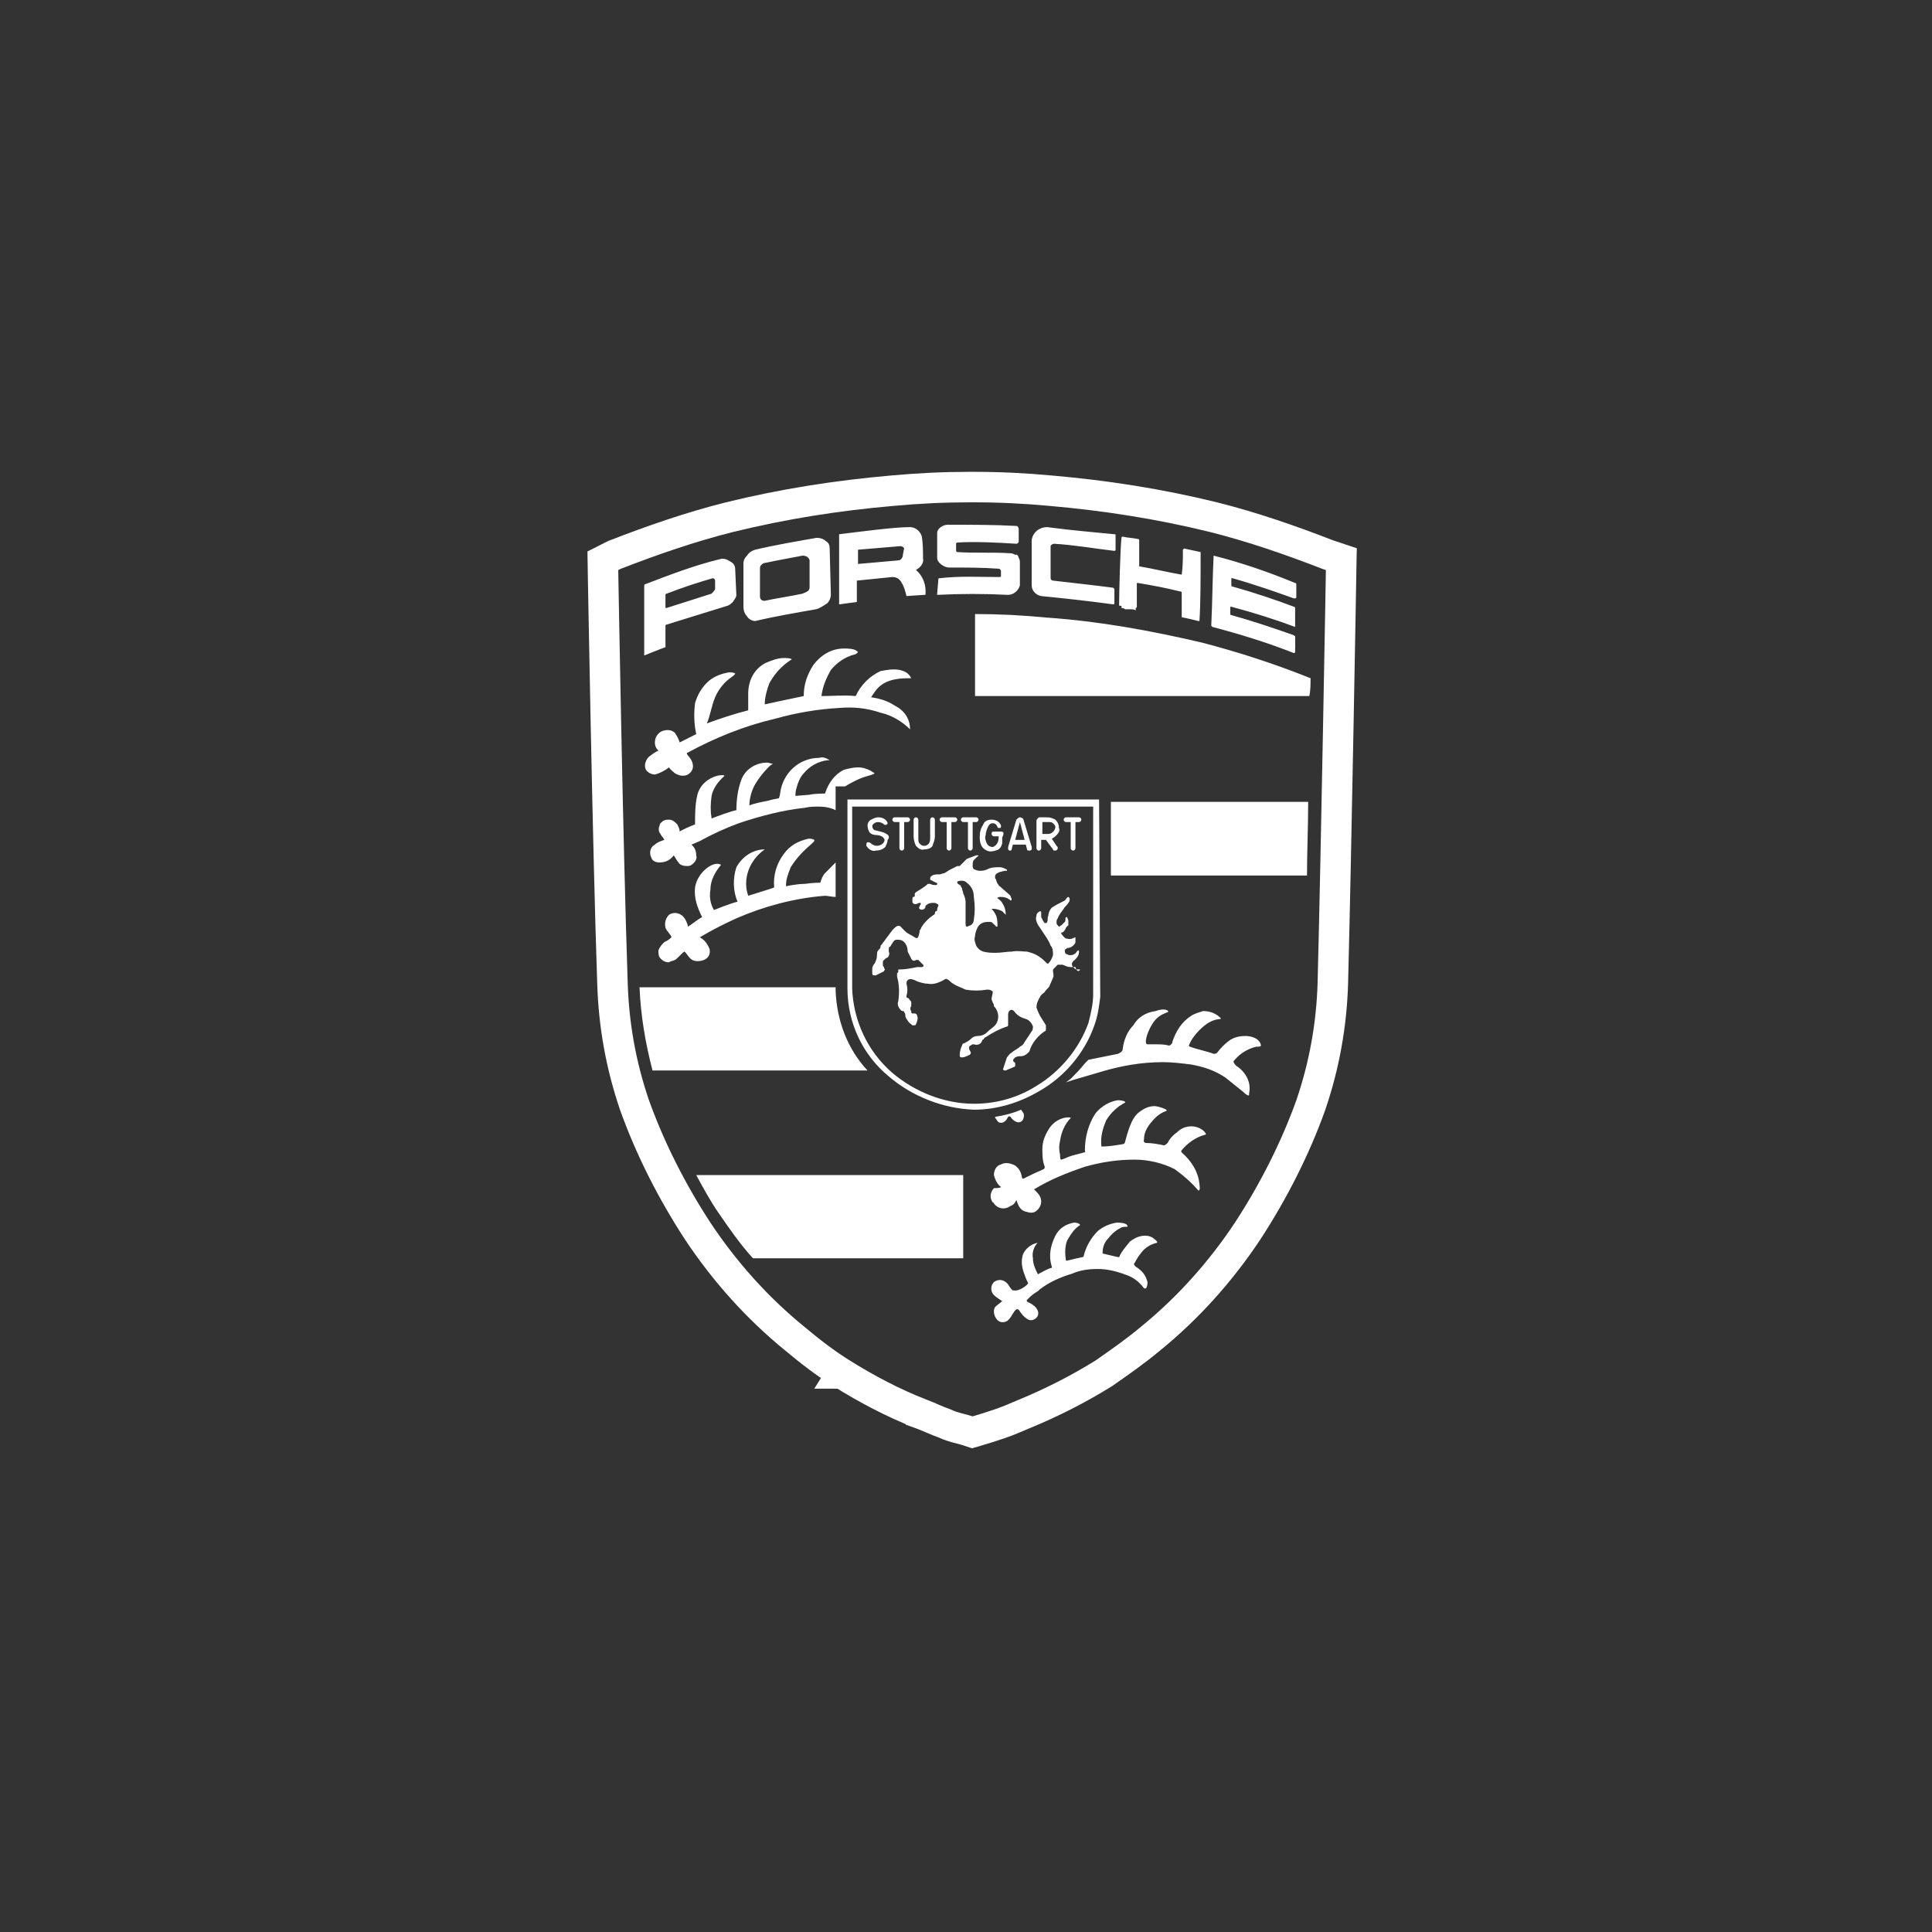 <?xml version="1.0" encoding="UTF-8"?> <svg xmlns="http://www.w3.org/2000/svg" width="100" height="100" viewBox="0 0 100 100" fill="none"><rect x="0" y="0" width="100" height="100" fill="#333333" stroke="none"/> <path d="M43.568 71.089C44.884 71.909 46.211 72.609 47.67 73.183L47.67 73.184L47.681 73.188C47.889 73.266 48.073 73.344 48.26 73.424L48.308 73.445C48.489 73.522 48.682 73.603 48.881 73.672C49.12 73.786 49.361 73.858 49.557 73.911C49.634 73.932 49.701 73.949 49.762 73.965C49.889 73.998 49.989 74.024 50.093 74.059L50.326 74.137L50.562 74.069C51.007 73.941 51.388 73.814 51.752 73.691L51.757 73.69C52.155 73.556 52.608 73.361 53.022 73.182L53.036 73.177C54.416 72.608 55.799 71.912 57.121 71.089L57.16 71.064L57.176 71.052C57.958 70.507 58.772 69.939 59.529 69.305C61.488 67.715 63.191 65.81 64.577 63.718L64.58 63.714C65.894 61.699 67.024 59.49 67.842 57.212L67.842 57.212L67.846 57.201C68.544 55.157 68.925 53.048 68.988 50.878L68.988 50.875C69.08 47.335 69.187 41.995 69.271 37.543C69.313 35.316 69.35 33.31 69.376 31.861C69.388 31.137 69.399 30.552 69.406 30.148L69.414 29.682L69.416 29.561L69.416 29.531L69.416 29.523L69.416 29.521L69.416 29.52C69.416 29.52 69.416 29.52 68.627 29.507L69.416 29.52L69.427 28.942L68.879 28.759L68.713 28.703C66.805 27.961 64.821 27.274 62.828 26.773L62.824 26.772C60.029 26.084 57.237 25.648 54.389 25.399C53.023 25.274 51.776 25.211 50.344 25.211H50.222C48.852 25.211 47.544 25.274 46.177 25.399C43.329 25.648 40.538 26.084 37.743 26.772L37.743 26.772L37.739 26.773C35.739 27.276 33.749 27.965 31.836 28.71L31.801 28.724L31.768 28.74L31.645 28.802L31.203 29.025L31.211 29.52L32 29.507C31.211 29.52 31.211 29.52 31.211 29.52L31.211 29.521L31.211 29.523L31.211 29.531L31.212 29.562L31.214 29.683L31.222 30.148C31.229 30.552 31.24 31.137 31.253 31.862C31.28 33.311 31.318 35.317 31.364 37.544C31.456 41.996 31.578 47.337 31.701 50.88C31.764 53.05 32.145 55.157 32.843 57.201L32.843 57.201L32.847 57.212C33.665 59.49 34.794 61.699 36.109 63.714L36.112 63.718C37.498 65.81 39.2 67.715 41.159 69.305C41.905 69.93 42.73 70.57 43.568 71.089ZM43.568 71.089C43.568 71.089 43.568 71.089 43.568 71.089L43.985 70.419L43.57 71.09C43.569 71.09 43.569 71.089 43.568 71.089Z" stroke="white" stroke-width="1.578"></path> <path d="M62.817 28.76C64.284 29.129 65.691 29.621 67.036 30.175C67.097 30.175 67.097 30.236 67.097 30.298C67.097 30.605 67.097 30.605 67.097 30.913C67.097 30.974 67.036 30.974 66.975 30.974C66.119 30.667 64.896 30.236 63.795 29.929H63.734V30.298C63.734 30.298 63.734 30.359 63.795 30.359C64.896 30.667 65.997 31.036 66.975 31.405C66.975 31.405 67.036 31.405 67.036 31.467C67.036 31.774 67.036 32.082 67.036 32.389V32.451C66.058 32.082 64.896 31.713 63.734 31.405H63.673V31.774C63.673 31.774 63.673 31.836 63.734 31.836C64.835 32.144 65.936 32.513 66.975 32.882L67.036 32.943C67.036 33.189 67.036 33.497 67.036 33.743C67.036 33.743 67.036 33.805 66.975 33.805C65.569 33.251 64.162 32.82 62.756 32.451L62.695 32.389C62.756 31.098 62.756 29.99 62.817 28.76C62.817 28.821 62.817 28.76 62.817 28.76ZM57.925 31.344C58.231 31.405 58.537 31.467 58.781 31.467C58.781 31.467 58.842 31.467 58.842 31.405C58.842 30.974 58.842 30.544 58.842 30.175C58.842 30.175 58.842 30.175 58.904 30.175C59.637 30.298 60.31 30.421 61.044 30.605C61.044 30.605 61.166 30.605 61.166 30.667C61.166 31.098 61.166 31.467 61.166 31.897C61.166 31.959 61.166 31.959 61.227 31.959C61.533 32.02 61.778 32.082 62.022 32.144C62.083 32.144 62.083 32.144 62.083 32.144C62.144 31.282 62.144 29.806 62.144 28.637V28.575C61.839 28.514 61.594 28.452 61.288 28.391L61.227 28.452C61.227 28.883 61.227 29.313 61.166 29.744C60.432 29.621 59.699 29.436 58.965 29.313V29.252C58.965 28.821 58.965 28.391 58.965 27.96C58.965 27.96 58.965 27.898 58.904 27.898C58.598 27.837 58.353 27.837 58.109 27.775C58.109 27.775 58.047 27.775 58.047 27.837C57.986 28.391 57.925 30.667 57.925 31.344ZM54.195 27.283C53.828 27.283 53.461 27.529 53.4 27.96V30.298C53.4 30.544 53.584 30.79 53.889 30.852C55.112 30.974 56.274 31.098 57.619 31.282C57.619 31.282 57.681 31.282 57.681 31.221V30.482L57.619 30.421C56.702 30.298 55.54 30.175 54.501 30.052C54.44 30.052 54.379 29.99 54.379 29.929V28.268C54.379 28.206 54.501 28.145 54.562 28.145C55.602 28.206 56.641 28.391 57.681 28.514C57.681 28.514 57.742 28.514 57.742 28.452V27.714C57.742 27.652 57.742 27.652 57.681 27.652C56.458 27.529 55.602 27.468 54.195 27.283ZM52.605 27.222C51.444 27.16 50.221 27.16 49.059 27.16C48.814 27.16 48.508 27.345 48.508 27.591V28.883C48.508 29.129 48.875 29.375 49.12 29.375C50.037 29.375 50.832 29.375 51.688 29.436C51.749 29.436 51.81 29.498 51.81 29.559V29.806C51.81 29.867 51.749 29.867 51.749 29.867C50.71 29.867 49.67 29.806 48.631 29.929C48.57 29.929 48.57 29.929 48.57 29.99L48.508 30.728V30.79C49.731 30.728 50.954 30.728 52.177 30.79C52.483 30.79 52.728 30.544 52.789 30.298V29.067C52.789 28.821 52.483 28.637 52.3 28.637C51.444 28.575 50.465 28.637 49.548 28.575C49.487 28.575 49.487 28.514 49.487 28.452V28.145C49.487 28.083 49.548 28.083 49.548 28.083C50.404 28.021 51.688 28.083 52.605 28.145C52.666 28.145 52.728 28.083 52.728 28.021V27.406C52.728 27.283 52.666 27.222 52.605 27.222ZM47.408 29.498C47.652 29.375 47.836 29.129 47.775 28.883C47.775 28.514 47.775 28.145 47.714 27.775C47.652 27.529 47.408 27.283 47.102 27.283C46.246 27.283 44.473 27.529 43.433 27.652V31.221V31.282L44.35 31.159V30.052L46.185 29.867C46.368 29.867 46.552 29.929 46.674 30.175C46.796 30.359 46.857 30.605 46.919 30.852L47.836 30.79H47.897C47.958 30.298 47.775 29.806 47.408 29.498ZM46.735 28.698C46.735 28.883 46.613 29.006 46.49 29.006L44.411 29.19V28.452L46.613 28.268C46.674 28.268 46.796 28.329 46.796 28.391L46.735 28.698ZM42.944 28.391C42.944 28.206 42.883 28.083 42.761 28.021C42.638 27.898 42.455 27.837 42.271 27.837C41.232 28.021 40.131 28.206 39.092 28.452C38.908 28.514 38.786 28.575 38.664 28.76C38.541 28.883 38.48 29.006 38.48 29.19V31.405C38.48 31.59 38.541 31.774 38.664 31.897C38.725 32.02 38.908 32.144 39.092 32.144C40.131 31.897 41.232 31.713 42.271 31.528C42.455 31.467 42.638 31.344 42.822 31.221C42.944 31.098 43.005 30.913 43.005 30.79L42.944 28.391ZM41.904 30.421C41.904 30.482 41.843 30.605 41.782 30.605C41.721 30.667 41.66 30.667 41.538 30.728C40.987 30.852 40.131 30.974 39.581 31.098C39.52 31.098 39.459 31.098 39.397 31.036C39.336 30.974 39.336 30.913 39.336 30.852V29.436C39.336 29.375 39.336 29.313 39.397 29.252C39.459 29.19 39.52 29.129 39.642 29.129C40.192 29.006 40.926 28.883 41.538 28.76C41.599 28.76 41.66 28.76 41.782 28.821C41.843 28.883 41.904 28.944 41.904 29.006V30.421ZM38.052 29.436C38.052 29.252 37.93 29.129 37.807 29.067C37.624 28.944 37.441 28.883 37.257 28.944C35.973 29.252 34.689 29.744 33.405 30.236C33.344 30.236 33.344 30.298 33.344 30.359V33.251V33.928C33.344 33.928 34.261 33.559 34.444 33.497V33.435V32.389C34.444 32.389 34.444 32.328 34.506 32.328L37.685 31.344C37.807 31.282 37.869 31.221 37.93 31.159C38.052 30.974 38.113 30.913 38.113 30.79L38.052 29.436ZM37.013 30.482C37.013 30.544 36.89 30.667 36.829 30.728L34.506 31.467H34.444V30.79C34.444 30.728 34.506 30.728 34.506 30.728C35.3 30.421 36.034 30.175 36.89 29.929C36.952 29.929 37.013 29.99 37.013 30.052C37.013 30.175 37.013 30.359 37.013 30.482Z" fill="white"></path> <path d="M66.978 30.553C66.978 30.614 66.978 30.737 66.978 30.86L66.733 30.799L66.549 30.737C66.183 30.614 65.816 30.491 65.449 30.368C65.082 30.245 64.776 30.122 64.47 30.061L64.226 29.999L63.92 29.937L63.675 29.876V30.061V30.245V30.553L63.798 30.614H63.92L64.103 30.676L64.287 30.737C64.715 30.86 65.082 30.983 65.51 31.106C65.938 31.229 66.305 31.352 66.672 31.476L66.794 31.537L66.978 31.599V31.722C66.978 31.783 66.978 32.337 66.978 32.337L66.794 32.275L66.672 32.214C66.244 32.091 65.816 31.906 65.388 31.783C64.96 31.66 64.47 31.476 64.042 31.352L63.675 31.229V31.537V31.845L63.798 31.906L64.103 31.968L64.348 32.029L64.47 32.091L64.593 32.152C64.96 32.275 65.326 32.398 65.693 32.521C66.06 32.644 66.427 32.767 66.733 32.891H66.794H66.855H66.916L67.039 32.952C67.039 33.137 67.039 33.383 67.039 33.567L66.855 33.506H66.794H66.733C66.06 33.26 65.449 33.075 64.837 32.891C64.226 32.706 63.553 32.46 63.003 32.337C63.003 32.029 63.003 31.476 63.003 30.983C63.003 30.491 63.003 29.076 63.064 29.015C63.125 29.015 64.348 29.384 64.96 29.568C65.571 29.753 66.183 29.999 66.733 30.183L66.855 30.245L67.039 30.307C66.978 30.307 66.978 30.491 66.978 30.553ZM61.963 28.768C61.902 28.768 61.78 28.707 61.719 28.707C61.658 28.707 61.474 28.645 61.352 28.645V28.707V28.768V28.83V28.892C61.352 28.953 61.352 28.953 61.352 29.015C61.352 29.076 61.352 29.076 61.352 29.138V29.199C61.352 29.322 61.352 29.384 61.352 29.507C61.352 29.63 61.352 29.753 61.352 29.814V29.876V29.999L61.168 29.937H61.046H60.924H60.801C60.557 29.876 60.312 29.814 60.007 29.753C59.701 29.691 59.456 29.63 59.212 29.568H59.151H59.089L58.906 29.507L58.722 29.445H58.661V29.076V28.707V28.153V28.092H58.478H58.356H58.233C58.172 28.092 58.05 28.092 58.05 28.092V28.215V28.276C58.05 28.461 58.05 28.768 58.05 29.076C58.05 29.384 58.05 29.753 58.05 30.061C58.05 30.183 58.05 30.245 58.05 30.368C58.05 30.491 58.05 30.553 58.05 30.614C58.05 30.737 58.05 30.922 58.05 31.045C58.05 31.168 58.05 31.352 58.05 31.476C58.111 31.476 58.172 31.476 58.233 31.537H58.356H58.539C58.6 31.537 58.722 31.537 58.784 31.599V31.352V31.168C58.784 31.168 58.784 31.045 58.784 30.922C58.784 30.799 58.784 30.614 58.784 30.491V30.245C58.784 30.183 58.784 30.122 58.784 30.122C58.784 30.122 58.845 30.122 58.906 30.122C59.028 30.122 59.334 30.183 59.701 30.245C60.068 30.307 60.496 30.43 60.924 30.491H60.985H61.046H61.168H61.291C61.291 30.553 61.291 30.676 61.291 30.737V30.922V31.045C61.291 31.106 61.291 31.168 61.291 31.291C61.291 31.414 61.291 31.414 61.291 31.476V31.537V31.599V31.66V31.783L61.474 31.845L61.596 31.906H61.719L61.902 31.968V31.783V31.66C61.902 31.291 61.902 30.799 61.902 30.368C61.902 29.937 61.902 29.384 61.902 28.892L61.963 28.768ZM55.42 27.538C54.87 27.477 54.442 27.415 54.259 27.415C54.075 27.415 53.892 27.477 53.77 27.6C53.647 27.661 53.525 27.846 53.525 27.969C53.525 28.092 53.525 29.138 53.525 29.138V30.368C53.525 30.43 53.525 30.491 53.586 30.553C53.586 30.614 53.647 30.676 53.647 30.676C53.708 30.737 53.77 30.799 53.892 30.799C53.953 30.799 54.014 30.799 54.014 30.799H54.075H54.136C54.626 30.86 55.176 30.922 55.665 30.922C56.154 30.922 56.705 31.045 57.255 31.106L57.499 31.168V30.86V30.553L57.194 30.491L56.949 30.43C56.521 30.368 56.093 30.307 55.665 30.245C55.237 30.183 54.809 30.122 54.381 30.061C54.381 30.061 54.32 30.061 54.32 29.999V29.937V28.276C54.32 28.215 54.32 28.153 54.381 28.092C54.442 28.03 54.503 28.03 54.565 28.03C54.87 28.03 57.255 28.399 57.683 28.461V28.153C57.683 28.092 57.683 27.969 57.683 27.907V27.784C57.01 27.723 56.154 27.661 55.42 27.538ZM47.716 30.122C47.838 30.307 47.838 30.553 47.899 30.737L47.104 30.799C47.043 30.553 46.982 30.368 46.86 30.183C46.737 29.937 46.493 29.814 46.248 29.814C45.943 29.876 44.292 29.999 44.292 29.999V31.045L43.925 31.106H43.619V29.445V27.723C43.619 27.723 46.799 27.354 47.104 27.354C47.41 27.354 47.532 27.538 47.532 27.723C47.594 28.092 47.594 28.522 47.594 28.892C47.532 29.076 47.41 29.261 47.227 29.384C47.471 29.63 47.594 29.876 47.716 30.122ZM46.921 28.338C46.921 28.276 46.921 28.215 46.86 28.153C46.799 28.092 46.676 28.092 46.615 28.092L44.353 28.338V28.83V29.322L45.453 29.199L46.554 29.076C46.676 29.076 46.799 29.015 46.86 28.953C46.921 28.892 46.982 28.768 46.982 28.645L46.921 28.338ZM42.763 28.399C42.763 28.584 42.763 30.491 42.763 30.676C42.763 30.983 42.518 31.229 42.213 31.291C41.907 31.352 39.339 31.845 39.094 31.906C38.849 31.968 38.544 31.66 38.544 31.414C38.544 31.168 38.544 29.138 38.544 29.138C38.544 28.892 38.788 28.707 39.033 28.645C39.278 28.584 41.968 28.03 42.151 28.03C42.518 27.969 42.763 28.092 42.763 28.399ZM42.09 28.953C42.09 28.768 42.029 28.584 41.723 28.645C41.356 28.707 40.134 28.953 39.706 29.015C39.339 29.076 39.216 29.199 39.216 29.507V30.922C39.216 31.106 39.339 31.291 39.583 31.229C39.828 31.168 41.601 30.86 41.785 30.799C41.968 30.737 42.09 30.614 42.09 30.368C42.09 30.245 42.09 29.076 42.09 28.953ZM52.302 28.707C52.057 28.707 51.752 28.707 51.446 28.707C51.14 28.707 50.834 28.707 50.59 28.707C50.406 28.707 49.428 28.707 49.428 28.707H49.367C49.367 28.645 49.306 28.645 49.306 28.584C49.306 28.522 49.306 28.522 49.306 28.461V28.276C49.306 28.153 49.306 28.092 49.306 27.969C49.306 27.907 49.367 27.907 49.489 27.907C49.55 27.907 50.773 27.907 51.568 27.907H51.752H51.874C52.118 27.907 52.363 27.907 52.547 27.907V27.292C52.18 27.292 51.935 27.292 51.629 27.23H51.568C51.385 27.23 51.14 27.23 50.957 27.23C50.101 27.23 49.183 27.23 49.122 27.23C49 27.23 48.939 27.292 48.878 27.354C48.817 27.415 48.755 27.477 48.755 27.538V28.215V28.892C48.755 28.953 48.817 29.015 48.878 29.076C48.939 29.138 49.061 29.138 49.183 29.199C49.306 29.199 49.489 29.199 49.611 29.199H50.039C50.345 29.199 50.651 29.199 50.957 29.199C51.263 29.199 51.568 29.199 51.874 29.261C51.935 29.261 51.996 29.322 51.996 29.384C51.996 29.445 51.996 29.507 51.996 29.568V29.63V29.691C51.996 29.753 51.996 29.814 51.996 29.937C51.996 29.999 51.935 29.999 51.813 29.999C51.813 29.999 51.507 29.999 51.385 29.999C51.263 29.999 51.14 29.999 51.018 29.999H50.59C50.468 29.999 50.284 29.999 50.162 29.999C49.917 29.999 49.673 29.999 49.428 29.999C49.183 29.999 48.939 29.999 48.755 30.061V30.676C49.061 30.676 49.428 30.676 49.673 30.614C49.917 30.553 50.223 30.614 50.406 30.614C50.59 30.614 50.834 30.614 51.018 30.614C51.201 30.614 51.385 30.614 51.568 30.614H51.935H52.363C52.485 30.614 52.547 30.553 52.608 30.491C52.669 30.43 52.73 30.368 52.73 30.245V29.568V28.892C52.73 28.83 52.669 28.707 52.608 28.707C52.424 28.768 52.363 28.707 52.302 28.707ZM37.932 29.445L37.993 30.799C37.993 30.86 37.993 30.86 37.993 30.922C37.993 30.983 37.932 31.045 37.871 31.106C37.81 31.168 37.749 31.229 37.688 31.229L34.386 32.275V33.444L33.53 33.752C33.53 33.69 33.53 32.398 33.53 32.152C33.53 31.537 33.53 30.491 33.53 30.491C33.53 30.491 33.53 30.43 33.591 30.43C33.652 30.43 34.63 30.061 35.914 29.63C36.281 29.507 37.137 29.261 37.321 29.199C37.443 29.199 37.627 29.199 37.749 29.261C37.81 29.199 37.932 29.322 37.932 29.445ZM37.199 30.491C37.199 30.368 37.199 30.122 37.199 29.999C37.199 29.937 37.137 29.876 37.137 29.814C37.076 29.753 37.015 29.753 36.954 29.753H36.893C36.893 29.753 36.159 29.937 35.731 30.122C35.303 30.307 34.325 30.614 34.325 30.614V31.599L36.893 30.799C36.954 30.799 37.015 30.737 37.076 30.676C37.137 30.614 37.137 30.553 37.199 30.491ZM48.144 42.426V43.349C48.144 43.472 48.144 43.534 48.083 43.657C48.022 43.718 47.961 43.78 47.838 43.78C47.716 43.78 47.655 43.718 47.594 43.657C47.532 43.595 47.532 43.472 47.532 43.349V42.426C47.532 42.365 47.471 42.303 47.41 42.303C47.349 42.303 47.288 42.365 47.288 42.426V43.288C47.288 43.472 47.349 43.657 47.41 43.78C47.532 43.903 47.655 44.026 47.838 43.965C48.022 43.965 48.205 43.903 48.266 43.78C48.327 43.595 48.389 43.472 48.389 43.288V42.426C48.389 42.365 48.327 42.303 48.266 42.303C48.205 42.303 48.144 42.365 48.144 42.426ZM49.428 42.55C49.489 42.55 49.55 42.488 49.55 42.426C49.55 42.365 49.489 42.303 49.428 42.303H48.755C48.694 42.303 48.633 42.365 48.633 42.426C48.633 42.488 48.694 42.55 48.755 42.55H49V43.903C49 43.965 49.061 44.026 49.122 44.026C49.183 44.026 49.245 43.965 49.245 43.903V42.55H49.428ZM50.529 42.55C50.59 42.55 50.651 42.488 50.651 42.426C50.651 42.365 50.59 42.303 50.529 42.303H49.856C49.795 42.303 49.734 42.365 49.734 42.426C49.734 42.488 49.795 42.55 49.856 42.55H50.101V43.903C50.101 43.965 50.162 44.026 50.223 44.026C50.284 44.026 50.345 43.965 50.345 43.903V42.55H50.529ZM51.813 43.042H51.446C51.324 43.042 51.324 43.103 51.324 43.165C51.324 43.226 51.385 43.288 51.446 43.288H51.691V43.349C51.691 43.595 51.568 43.78 51.385 43.842C51.263 43.842 51.14 43.78 51.079 43.657C51.018 43.534 50.957 43.349 51.018 43.226C51.018 43.103 51.079 42.919 51.14 42.796C51.201 42.672 51.263 42.611 51.385 42.611C51.507 42.611 51.568 42.672 51.629 42.796C51.629 42.857 51.691 42.857 51.752 42.857C51.813 42.857 51.813 42.796 51.813 42.734C51.752 42.55 51.568 42.426 51.324 42.426C51.14 42.426 50.957 42.488 50.896 42.672C50.773 42.857 50.712 43.042 50.712 43.288C50.712 43.472 50.712 43.534 50.773 43.718C50.834 43.903 51.079 44.071 51.263 44.071C51.385 44.071 51.568 44.026 51.691 43.965C51.813 43.842 51.813 43.842 51.874 43.657C51.874 43.534 51.874 43.472 51.874 43.349C51.996 43.103 51.935 43.042 51.813 43.042ZM55.849 42.55C55.91 42.55 55.971 42.488 55.971 42.426C55.971 42.365 55.91 42.303 55.849 42.303H55.176C55.115 42.303 55.054 42.365 55.054 42.426C55.054 42.488 55.115 42.55 55.176 42.55H55.42V43.903C55.42 43.965 55.482 44.026 55.543 44.026C55.604 44.026 55.665 43.965 55.665 43.903V42.55H55.849ZM54.442 43.411C54.564 43.349 54.626 43.288 54.687 43.226C54.809 43.103 54.87 42.98 54.809 42.857C54.809 42.672 54.748 42.55 54.626 42.426C54.503 42.365 54.381 42.303 54.198 42.303H53.831C53.77 42.303 53.77 42.303 53.708 42.365C53.708 42.365 53.647 42.426 53.647 42.488V43.903C53.647 43.965 53.708 44.026 53.77 44.026C53.831 44.026 53.892 43.965 53.892 43.903V43.472H54.136L54.503 43.965C54.503 44.026 54.564 44.026 54.626 44.026C54.687 44.026 54.748 43.965 54.748 43.903C54.748 43.842 54.748 43.842 54.687 43.78L54.442 43.411ZM53.953 43.165V42.55H54.259C54.381 42.55 54.442 42.55 54.503 42.611C54.564 42.672 54.626 42.734 54.626 42.796C54.626 42.98 54.442 43.165 54.259 43.165H53.953ZM52.975 42.426C52.975 42.365 52.852 42.303 52.791 42.303C52.73 42.303 52.669 42.365 52.608 42.426L52.18 43.842C52.18 43.903 52.18 43.903 52.18 43.965L52.241 44.026C52.302 44.026 52.363 44.026 52.363 43.965L52.424 43.718H53.097L53.158 43.965C53.158 44.026 53.219 44.026 53.28 44.026C53.342 44.026 53.342 44.026 53.403 43.965C53.403 43.903 53.403 43.903 53.403 43.842L52.975 42.426ZM53.036 43.472H52.547L52.791 42.55L53.036 43.472ZM45.882 43.165C45.698 43.042 45.515 43.042 45.331 42.98C45.209 42.98 45.148 42.857 45.148 42.734C45.209 42.611 45.331 42.55 45.453 42.55C45.576 42.55 45.698 42.611 45.759 42.672C45.82 42.734 45.943 42.672 45.943 42.611C45.943 42.55 45.82 42.303 45.453 42.303C45.331 42.303 45.209 42.365 45.087 42.426C44.964 42.488 44.903 42.611 44.903 42.734C44.903 42.857 44.964 43.042 45.025 43.103C45.087 43.165 45.209 43.226 45.392 43.226C45.515 43.226 45.698 43.288 45.759 43.411C45.82 43.472 45.759 43.595 45.698 43.657C45.637 43.718 45.515 43.78 45.392 43.78C45.27 43.78 45.148 43.718 45.087 43.657C45.025 43.595 44.964 43.595 44.903 43.595C44.842 43.595 44.842 43.718 44.842 43.78C44.964 43.965 45.148 44.087 45.331 44.026C45.515 44.026 45.698 43.965 45.82 43.842C45.882 43.718 45.943 43.595 45.943 43.472C46.065 43.349 46.004 43.226 45.882 43.165ZM46.982 42.55C47.043 42.55 47.104 42.488 47.104 42.426C47.104 42.365 47.043 42.303 46.982 42.303H46.309C46.248 42.303 46.187 42.365 46.187 42.426C46.187 42.488 46.248 42.55 46.309 42.55H46.554V43.903C46.554 43.965 46.615 44.026 46.676 44.026C46.737 44.026 46.799 43.965 46.799 43.903V42.55H46.982ZM37.015 36.09C37.199 35.659 37.504 35.29 37.871 35.044C38.054 34.921 38.054 34.859 38.054 34.859C38.054 34.859 37.993 34.798 37.749 34.798C37.382 34.859 37.015 34.982 36.709 35.228C36.342 35.536 36.098 35.967 35.975 36.397C35.914 36.889 35.914 37.443 36.037 37.997C36.037 37.997 35.425 38.304 35.181 38.428C35.119 38.243 35.058 38.12 34.936 37.935C34.753 37.751 34.447 37.751 34.202 37.874C34.019 37.997 33.897 38.181 33.897 38.428C33.897 38.612 33.958 38.735 34.08 38.858C33.897 38.92 33.774 39.043 33.591 39.166C33.407 39.35 33.346 39.596 33.407 39.781C33.468 39.966 33.713 40.089 33.897 40.089C34.141 40.027 34.386 39.904 34.63 39.719C34.691 39.843 34.814 39.904 34.936 40.027C35.058 40.089 35.181 40.15 35.303 40.15C35.425 40.15 35.486 40.15 35.609 40.089C35.792 39.966 35.914 39.781 35.853 39.535C35.792 39.227 35.547 39.104 35.547 38.981C37.015 38.181 38.544 37.566 40.134 37.197C41.234 36.889 42.335 36.705 43.435 36.643C44.169 36.582 44.842 36.643 45.576 36.889C46.126 37.013 46.676 37.32 47.104 37.751C47.104 37.197 46.799 36.766 46.309 36.52C45.943 36.274 45.515 36.151 45.087 36.09C45.209 35.905 45.331 35.721 45.453 35.597C45.698 35.351 46.004 35.228 46.309 35.167C46.615 35.105 46.86 35.105 47.166 35.105C47.043 34.859 46.86 34.736 46.554 34.675C46.248 34.613 45.882 34.675 45.576 34.736C45.025 34.982 44.536 35.474 44.292 36.028C43.68 35.967 43.13 36.028 42.518 36.028C42.58 35.536 42.763 35.105 43.008 34.675C43.313 34.306 43.741 33.998 44.23 33.875C44.292 33.875 44.353 33.813 44.414 33.752C44.292 33.629 44.169 33.567 43.68 33.567C43.008 33.567 42.457 33.936 42.09 34.429C41.785 34.921 41.601 35.413 41.601 36.028C40.684 36.213 39.583 36.459 39.583 36.459C39.583 36.09 39.706 35.659 39.828 35.351C40.072 34.921 40.378 34.552 40.806 34.244L40.99 34.121C40.867 34.059 40.745 34.059 40.562 34.059C40.256 34.059 39.95 34.182 39.644 34.306C39.033 34.613 38.727 35.228 38.727 35.905C38.727 36.028 38.727 36.643 38.727 36.766C37.993 36.951 37.26 37.197 36.587 37.443C36.77 37.013 36.832 36.52 37.015 36.09ZM44.964 40.15C44.964 40.15 45.209 40.089 45.27 40.027C45.209 39.966 45.148 39.966 45.087 39.904C44.842 39.781 44.658 39.719 44.414 39.719C44.169 39.719 43.925 39.781 43.68 39.843C43.191 40.089 42.885 40.519 42.702 41.073C42.702 41.073 42.151 41.073 41.907 41.135L41.173 41.196C41.173 41.073 41.173 40.95 41.234 40.765C41.295 40.519 41.418 40.212 41.601 40.027C41.907 39.658 42.335 39.412 42.824 39.35C42.885 39.35 42.885 39.35 42.946 39.35C42.763 39.227 42.58 39.166 42.396 39.227C41.356 39.227 40.5 40.027 40.378 41.073C40.378 41.135 40.317 41.319 40.317 41.319C40.317 41.319 39.95 41.381 39.767 41.442C39.461 41.504 39.094 41.565 38.788 41.688C38.788 41.319 38.911 40.888 39.094 40.581C39.278 40.273 39.522 39.966 39.767 39.719C39.828 39.658 39.889 39.596 40.011 39.535C39.889 39.535 39.828 39.473 39.706 39.473C39.094 39.473 38.544 39.843 38.36 40.396C38.177 40.888 38.116 41.442 38.116 41.934C37.81 41.996 37.137 42.242 36.832 42.365C36.77 41.996 36.77 41.627 36.832 41.196C36.893 40.888 37.076 40.581 37.321 40.335C37.382 40.273 37.443 40.212 37.504 40.15C37.504 40.15 37.443 40.089 37.137 40.15C36.648 40.273 36.22 40.642 36.098 41.135C35.975 41.627 35.975 42.18 35.975 42.672C35.792 42.734 35.242 42.98 35.181 43.042C35.181 42.919 35.119 42.796 35.058 42.672C34.936 42.55 34.814 42.426 34.63 42.426C34.508 42.426 34.447 42.426 34.325 42.488C34.263 42.55 34.141 42.611 34.141 42.734C34.08 42.857 34.08 42.98 34.141 43.103C34.202 43.165 34.202 43.226 34.263 43.288C34.325 43.349 34.386 43.472 34.386 43.472C34.202 43.534 34.019 43.595 33.897 43.718C33.652 43.842 33.591 44.149 33.713 44.395C33.774 44.58 33.958 44.641 34.141 44.641C34.447 44.641 34.691 44.518 34.875 44.272C34.875 44.272 35.058 44.58 35.119 44.641C35.181 44.764 35.364 44.826 35.547 44.826C35.609 44.826 35.731 44.826 35.792 44.764C35.975 44.641 36.098 44.457 36.037 44.272C36.037 44.087 35.975 43.903 35.853 43.78L35.792 43.718L36.22 43.534C36.893 43.165 37.565 42.857 38.238 42.611C39.339 42.242 40.5 41.934 41.662 41.811C41.907 41.75 42.151 41.75 42.396 41.75C42.702 41.75 43.008 41.811 43.252 41.934V40.704H43.741C44.047 40.519 44.475 40.273 44.964 40.15ZM43.252 44.641V46.425C43.069 46.425 42.824 46.364 42.702 46.364C41.112 46.487 39.522 46.918 38.116 47.533C37.443 47.84 36.832 48.148 36.22 48.517C36.465 48.64 36.587 48.825 36.709 49.071C36.832 49.44 36.587 49.748 36.098 49.748C35.67 49.748 35.609 49.378 35.425 49.255C35.364 49.255 35.058 49.624 34.936 49.686C34.814 49.748 34.691 49.748 34.63 49.809C34.447 49.809 34.325 49.748 34.202 49.624C34.08 49.502 34.08 49.379 34.08 49.194C34.141 49.009 34.263 48.886 34.386 48.763C34.508 48.702 34.63 48.64 34.753 48.517C34.753 48.394 34.508 48.209 34.447 48.025C34.386 47.779 34.447 47.533 34.63 47.348C34.814 47.225 35.058 47.225 35.242 47.348C35.486 47.471 35.609 47.902 35.609 47.963C35.731 47.902 36.098 47.594 36.342 47.471C36.098 46.979 35.914 46.487 35.975 45.933C36.098 45.133 36.954 44.518 37.321 44.764C37.015 45.133 36.77 45.564 36.77 46.056C36.709 46.425 36.77 46.794 36.954 47.102C36.954 47.102 37.871 46.733 38.177 46.672C37.932 46.118 37.932 45.441 38.116 44.887C38.421 44.334 38.972 43.965 39.583 43.965C38.788 44.518 38.421 45.503 38.727 46.364C38.911 46.302 39.95 45.995 40.072 45.933C40.011 45.318 40.195 44.703 40.562 44.211C40.867 43.78 41.295 43.534 41.846 43.411C41.968 43.411 42.029 43.411 42.151 43.472C42.151 43.534 42.151 43.534 42.09 43.595L42.029 43.657C41.601 44.026 41.234 44.395 40.928 44.887C40.806 45.195 40.684 45.503 40.684 45.81V45.872C40.684 45.872 41.234 45.749 41.662 45.749C42.09 45.687 42.457 45.687 42.457 45.687C42.518 45.503 42.58 45.318 42.702 45.195C42.946 44.949 43.069 44.826 43.252 44.641ZM60.435 52.393C60.068 52.516 59.823 52.701 59.64 53.008C59.334 53.5 59.212 54.054 59.395 54.054C59.517 54.054 59.762 54.054 59.823 54.054C60.068 54.054 60.251 54.054 60.496 54.116C60.557 54.116 60.557 54.116 60.618 54.054C60.679 53.993 60.679 53.993 60.679 53.931C60.863 53.377 61.168 52.885 61.658 52.578C61.841 52.455 62.086 52.393 62.269 52.331C62.636 52.331 62.942 52.455 63.186 52.701C63.247 52.824 62.819 52.578 62.086 53.316C61.841 53.562 61.658 53.808 61.535 54.116C61.535 54.116 61.535 54.177 61.596 54.177C61.902 54.3 62.514 54.423 62.819 54.546C62.881 54.546 62.942 54.546 63.003 54.485C63.186 54.239 63.37 54.054 63.614 53.87C63.859 53.685 64.165 53.623 64.47 53.623H64.531C65.204 53.685 65.265 54.054 65.265 54.116C65.265 54.177 65.143 54.177 65.021 54.177C64.531 54.3 64.165 54.546 63.859 54.915C63.798 54.977 63.981 55.161 63.981 55.161C64.47 55.469 64.776 56.023 64.654 56.577C64.654 56.7 64.654 56.7 64.593 56.7C64.47 56.638 64.409 56.577 64.348 56.515C64.042 56.269 63.737 56.023 63.431 55.777C62.881 55.408 62.33 55.223 61.658 55.1C61.168 55.038 60.679 54.977 60.19 54.977C59.089 54.977 58.05 55.161 57.01 55.469C56.827 55.531 56.154 55.715 55.543 55.9L55.176 56.023L55.42 55.838C55.665 55.592 55.91 55.346 56.154 55.038L56.338 54.854L56.644 54.792L57.866 54.546C57.989 54.485 58.111 54.423 58.111 54.3C58.172 53.808 58.356 53.377 58.661 53.07C58.906 52.639 59.334 52.393 59.823 52.331C60.312 52.147 60.557 52.331 60.435 52.393ZM51.813 61.437C51.629 61.314 51.507 61.068 51.446 60.822C51.446 60.575 51.568 60.329 51.813 60.268C52.057 60.145 52.302 60.206 52.547 60.329C52.791 60.514 52.852 60.699 52.913 61.006C52.913 61.006 52.913 61.006 52.975 61.006C53.219 60.883 53.586 60.699 53.892 60.575L54.014 60.514C54.014 60.514 54.075 60.514 54.075 60.391C53.953 60.083 53.953 59.776 53.953 59.468C53.953 59.099 54.075 58.791 54.259 58.484C54.687 57.745 55.482 57.807 55.42 57.868C55.115 58.176 54.931 58.607 54.87 59.037C54.809 59.283 54.809 59.53 54.87 59.776C54.87 59.899 54.87 60.022 54.931 60.022C54.992 60.022 55.237 59.899 55.42 59.837C55.604 59.776 55.91 59.714 56.093 59.653C56.215 59.653 56.154 59.591 56.154 59.53C56.154 58.853 56.338 58.176 56.705 57.622C57.01 57.253 57.438 57.007 57.866 56.946C58.05 56.946 58.294 57.007 58.233 57.069C58.111 57.13 58.05 57.192 57.928 57.253C57.683 57.438 57.438 57.684 57.255 57.992C57.072 58.422 56.949 58.853 57.01 59.345C57.377 59.345 57.744 59.283 58.111 59.222C58.172 59.222 58.233 59.16 58.233 59.099C58.356 58.668 58.539 57.868 58.967 57.561C59.212 57.376 59.456 57.253 59.762 57.253C59.946 57.253 60.496 57.438 60.373 57.499C60.007 57.622 59.762 57.868 59.517 58.176C59.334 58.422 59.212 58.668 59.212 58.976C59.151 59.16 59.334 59.16 59.334 59.16C59.64 59.16 59.946 59.222 60.251 59.283C60.312 59.283 60.435 59.16 60.435 59.16C60.557 58.914 60.74 58.73 60.924 58.607C61.107 58.422 61.352 58.299 61.658 58.299C62.208 58.299 62.514 58.73 62.391 58.73C61.902 58.853 61.474 59.16 61.168 59.53C61.168 59.53 61.107 59.591 61.168 59.653C61.658 60.083 62.025 60.637 62.086 61.314C62.086 61.375 62.147 61.621 62.025 61.621C61.658 61.191 61.23 60.822 60.801 60.514C60.19 60.206 59.456 60.022 58.722 60.022C57.866 60.022 57.01 60.145 56.154 60.391C55.237 60.699 54.32 61.068 53.525 61.56C53.647 61.683 53.77 61.806 53.831 61.929C53.953 62.175 53.892 62.483 53.647 62.667C53.525 62.79 53.342 62.79 53.158 62.729C52.73 62.667 52.669 62.237 52.608 62.114C52.547 62.237 52.485 62.36 52.302 62.421C52.057 62.606 51.691 62.606 51.446 62.298C51.446 62.298 51.446 62.237 51.385 62.237C51.201 61.99 51.263 61.683 51.446 61.498C51.813 61.498 51.813 61.437 51.813 61.437ZM53.219 66.42C53.158 66.297 53.097 66.174 53.036 65.989C52.913 65.682 52.852 65.374 52.913 65.067C52.975 64.698 53.342 64.39 53.708 64.328C53.525 64.513 53.403 64.82 53.464 65.128C53.464 65.436 53.586 65.682 53.708 65.928C53.77 65.989 53.77 65.928 53.77 65.928C54.014 65.805 54.198 65.682 54.442 65.62C54.442 65.62 54.442 65.62 54.442 65.559C54.259 65.005 54.381 64.451 54.626 63.959C54.809 63.59 55.176 63.344 55.604 63.282C55.604 63.282 55.849 63.282 55.91 63.406C55.604 63.59 55.42 63.898 55.237 64.205C55.115 64.513 55.115 64.882 55.176 65.251H55.237C55.482 65.19 55.726 65.128 56.032 65.067C56.032 65.067 56.093 65.067 56.093 65.005C56.215 64.513 56.46 64.082 56.827 63.713C57.133 63.467 57.438 63.344 57.805 63.282C58.294 63.282 58.356 63.406 58.356 63.467C58.417 63.529 58.233 63.467 58.05 63.529C57.805 63.652 57.561 63.836 57.377 64.082C57.194 64.267 57.072 64.513 57.072 64.82V64.882C57.316 64.944 57.622 65.005 57.866 65.067H57.928C58.05 64.759 58.294 64.513 58.478 64.267C58.722 64.082 58.967 63.959 59.273 63.959C59.456 63.959 59.64 64.021 59.762 64.144C59.762 64.144 59.946 64.267 59.884 64.328C59.579 64.39 59.273 64.574 59.089 64.82C58.784 65.19 58.784 65.313 58.722 65.374C58.661 65.436 58.722 65.497 58.784 65.559C59.273 65.866 59.334 66.174 59.395 66.359C59.395 66.543 59.334 66.851 59.151 66.605C58.967 66.359 58.661 66.112 58.294 65.989C57.805 65.805 57.316 65.682 56.827 65.682C56.338 65.682 55.91 65.743 55.482 65.928C54.87 66.112 54.32 66.359 53.831 66.728C53.77 66.789 53.708 66.851 53.586 66.912C53.403 67.035 53.28 67.158 53.158 67.281C53.097 67.343 53.219 67.404 53.219 67.404C53.77 67.65 53.831 68.02 53.647 68.204C53.525 68.327 53.342 68.389 53.158 68.266C52.73 67.958 52.791 67.712 52.608 67.774C52.485 67.835 52.363 68.143 52.241 68.266C52.118 68.45 51.813 68.512 51.629 68.327C51.446 68.143 51.385 67.835 51.507 67.65C51.629 67.528 51.752 67.466 51.874 67.343C51.874 67.343 51.568 67.158 51.446 67.035C51.263 66.851 51.263 66.543 51.446 66.359C51.691 66.174 51.996 66.236 52.18 66.482C52.18 66.482 52.363 66.789 52.424 66.789C52.485 66.789 52.485 66.789 52.485 66.789C52.73 66.851 53.158 66.543 53.219 66.42C53.219 66.482 53.219 66.482 53.219 66.42ZM55.91 50.178C55.849 50.178 55.787 50.178 55.726 50.178C55.665 50.178 55.604 50.117 55.543 50.055C55.482 49.994 55.482 49.932 55.482 49.871C55.482 49.809 55.543 49.809 55.543 49.748C55.665 49.686 55.726 49.563 55.787 49.502C55.849 49.379 55.849 49.317 55.849 49.194H55.787C55.726 49.255 55.665 49.379 55.604 49.379C55.543 49.44 55.42 49.44 55.359 49.44C55.298 49.44 55.237 49.379 55.176 49.379C55.115 49.317 55.115 49.255 55.115 49.194C55.115 49.132 55.176 49.132 55.237 49.071C55.359 49.071 55.482 49.009 55.543 48.948C55.604 48.886 55.665 48.825 55.665 48.763C55.665 48.702 55.665 48.64 55.665 48.579V48.517C55.604 48.517 55.543 48.579 55.482 48.579C55.359 48.64 55.298 48.579 55.176 48.579C55.054 48.517 54.992 48.394 54.931 48.333V48.271C55.054 48.271 55.115 48.148 55.176 48.025C55.176 48.025 55.176 47.963 55.237 47.963C55.237 47.902 55.298 47.902 55.298 47.902C55.298 47.84 55.298 47.779 55.298 47.656C55.298 47.594 55.237 47.533 55.237 47.471H55.176C55.115 47.533 55.176 47.656 55.115 47.717C55.054 47.779 54.992 47.84 54.931 47.902C54.87 47.902 54.87 47.963 54.809 47.963C54.748 47.902 54.687 47.84 54.687 47.779C54.687 47.656 54.687 47.594 54.748 47.533C54.809 47.348 54.931 47.225 55.054 47.041C55.115 46.918 55.237 46.856 55.298 46.733C55.359 46.672 55.42 46.487 55.298 46.425C55.237 46.425 55.176 46.548 55.115 46.61C54.87 46.733 54.626 46.856 54.442 46.979C54.32 47.102 54.259 47.287 54.259 47.41C54.198 47.471 54.259 47.656 54.198 47.717C54.198 47.779 54.136 47.779 54.075 47.779C54.014 47.717 53.953 47.594 53.892 47.471C53.892 47.41 53.892 47.348 53.892 47.225C53.892 47.225 53.892 47.164 53.831 47.164C53.708 47.225 53.647 47.287 53.647 47.41C53.586 47.533 53.647 47.717 53.708 47.84C53.831 48.025 53.953 48.209 54.075 48.394C54.198 48.579 54.32 48.763 54.381 48.948C54.503 49.071 54.503 49.255 54.503 49.44C54.442 49.624 54.381 49.748 54.259 49.871H54.198C54.075 49.748 53.953 49.624 53.77 49.502C53.586 49.379 53.403 49.317 53.158 49.255C52.913 49.255 52.669 49.194 52.363 49.255C52.118 49.255 51.813 49.317 51.568 49.317C51.324 49.317 51.14 49.317 50.896 49.255C50.712 49.194 50.59 49.071 50.529 48.948C50.468 48.763 50.406 48.64 50.468 48.456C50.468 48.333 50.529 48.148 50.59 48.025C50.651 47.902 50.712 47.84 50.834 47.779C50.957 47.717 51.079 47.717 51.263 47.717C51.324 47.717 51.385 47.779 51.446 47.84C51.507 47.902 51.568 47.963 51.568 47.963H51.629C51.629 47.779 51.629 47.594 51.568 47.41C51.507 47.287 51.446 47.164 51.324 47.041C51.324 47.041 51.385 47.041 51.446 47.041C51.568 47.041 51.752 47.102 51.874 47.164C51.935 47.225 51.996 47.287 52.057 47.348C52.057 47.102 51.996 46.918 51.874 46.733C51.813 46.61 51.691 46.548 51.629 46.487C51.568 46.487 51.691 46.425 51.752 46.425C51.874 46.425 51.996 46.425 52.118 46.487C52.18 46.487 52.18 46.548 52.241 46.548L52.302 46.61C52.302 46.61 52.363 46.61 52.363 46.548C52.363 46.487 52.302 46.425 52.302 46.364C52.118 46.179 51.935 46.056 51.752 45.872C51.752 45.872 51.691 45.872 51.691 45.81C51.629 45.749 51.568 45.626 51.568 45.564C51.568 45.503 51.507 45.503 51.507 45.441C51.507 45.38 51.507 45.318 51.507 45.318C51.568 45.195 51.629 45.195 51.752 45.133C51.813 45.133 51.935 45.072 52.057 45.072H52.118V45.01C51.996 44.949 51.874 44.887 51.752 44.887C51.568 44.887 51.385 44.887 51.201 44.949C51.079 45.01 50.957 45.072 50.773 45.072C50.651 45.072 50.59 45.072 50.468 45.01C50.406 45.01 50.345 44.949 50.345 44.826C50.345 44.703 50.345 44.58 50.406 44.518C50.468 44.457 50.529 44.395 50.59 44.334C50.651 44.334 50.651 44.272 50.651 44.272C50.651 44.272 50.59 44.272 50.529 44.272C50.345 44.334 50.223 44.395 50.039 44.457C49.917 44.58 49.856 44.641 49.734 44.764L49.673 44.826C49.611 44.826 49.611 44.826 49.55 44.826C49.428 44.887 49.306 44.949 49.183 45.01C49.061 45.072 49 45.133 48.878 45.195C48.817 45.195 48.694 45.257 48.633 45.257C48.45 45.257 48.205 45.257 48.144 45.441C48.144 45.503 48.144 45.564 48.205 45.564C48.266 45.564 48.266 45.626 48.327 45.626L48.45 45.687C48.45 45.687 48.511 45.687 48.511 45.749C48.511 45.81 48.45 45.81 48.45 45.81C48.327 45.81 48.266 45.81 48.144 45.749C48.083 45.749 48.022 45.749 48.022 45.749C47.838 45.933 47.594 46.056 47.41 46.179L47.349 46.241C47.349 46.241 47.349 46.241 47.349 46.302C47.349 46.302 47.349 46.302 47.349 46.364C47.349 46.425 47.288 46.425 47.288 46.425C47.227 46.425 47.227 46.487 47.227 46.548C47.227 46.61 47.227 46.61 47.227 46.672C47.227 46.733 47.288 46.794 47.349 46.794C47.349 46.794 47.349 46.794 47.41 46.794C47.471 46.794 47.532 46.733 47.594 46.733H47.655V46.794C47.655 46.856 47.594 46.856 47.594 46.918C47.594 46.979 47.532 46.979 47.594 47.041C47.655 47.102 47.777 47.102 47.838 47.041C47.899 46.979 47.899 46.979 47.899 46.918C47.899 46.856 47.961 46.856 48.022 46.794C48.144 46.733 48.205 46.733 48.327 46.733C48.389 46.733 48.45 46.733 48.511 46.794C48.511 46.794 48.572 46.794 48.572 46.856C48.572 46.918 48.511 46.979 48.511 47.041C48.511 47.102 48.511 47.164 48.45 47.164C48.389 47.164 48.389 47.287 48.389 47.287C48.389 47.287 48.389 47.348 48.327 47.348C48.266 47.41 48.144 47.471 48.022 47.594C47.899 47.717 47.716 47.902 47.655 48.087C47.594 48.148 47.594 48.209 47.594 48.271C47.532 48.456 47.532 48.64 47.349 48.517C47.166 48.394 46.982 48.333 46.86 48.209C46.799 48.148 46.737 48.087 46.676 48.025C46.493 47.779 46.309 48.025 46.187 48.148C46.004 48.394 45.82 48.64 45.637 48.886C45.576 48.948 45.576 48.948 45.576 49.009C45.576 49.071 45.515 49.132 45.453 49.194C45.392 49.255 45.392 49.379 45.392 49.44C45.392 49.624 45.331 49.748 45.27 49.871C45.209 49.932 45.148 50.055 45.148 50.117C45.148 50.178 45.148 50.301 45.148 50.363C45.148 50.424 45.148 50.486 45.27 50.486H45.331C45.453 50.424 45.576 50.363 45.698 50.301C45.698 50.301 45.759 50.301 45.759 50.24C45.82 50.178 45.82 50.178 45.759 50.117C45.759 50.117 45.759 50.117 45.759 50.055L45.698 49.994V49.932C45.698 49.871 45.698 49.871 45.698 49.809C45.698 49.748 45.698 49.748 45.759 49.686C45.82 49.624 45.882 49.563 45.943 49.563C46.004 49.502 46.065 49.378 46.004 49.255V49.194C46.004 49.194 46.004 49.194 46.004 49.132C46.004 49.071 46.004 49.009 46.065 49.009C46.126 48.948 46.126 48.886 46.187 48.825C46.248 48.702 46.309 48.64 46.432 48.64C46.554 48.64 46.676 48.64 46.799 48.763C46.921 48.886 46.982 49.071 46.982 49.255C47.043 49.378 47.104 49.502 47.166 49.624C47.227 49.748 47.349 49.748 47.41 49.686C47.41 49.686 47.41 49.686 47.471 49.686C47.532 49.686 47.532 49.686 47.594 49.748C47.655 49.809 47.716 49.871 47.777 49.932C47.838 49.994 47.777 50.055 47.716 50.055C47.655 50.055 47.594 50.055 47.594 50.055C47.532 50.055 47.532 50.055 47.471 50.055C47.166 50.117 46.86 50.178 46.615 50.178H46.554C46.493 50.178 46.493 50.178 46.493 50.24C46.493 50.24 46.493 50.24 46.493 50.301C46.493 50.301 46.493 50.363 46.432 50.363C46.432 50.424 46.432 50.486 46.432 50.547C46.554 50.978 46.554 51.409 46.493 51.839C46.432 51.962 46.493 52.147 46.615 52.27C46.676 52.331 46.676 52.331 46.737 52.331C46.737 52.331 46.799 52.331 46.799 52.393C46.86 52.455 46.86 52.516 46.86 52.578C46.86 52.639 46.921 52.762 46.982 52.824C47.043 52.947 47.166 53.008 47.227 53.07C47.227 53.07 47.227 53.07 47.288 53.07C47.349 53.07 47.41 53.07 47.41 53.008C47.471 52.885 47.532 52.701 47.471 52.578C47.471 52.516 47.41 52.455 47.349 52.455H47.288C47.288 52.455 47.288 52.455 47.227 52.455C47.166 52.455 47.166 52.393 47.166 52.331C47.104 52.27 47.104 52.147 47.166 52.085V52.024C47.166 51.962 47.166 51.962 47.166 51.901C47.166 51.839 47.166 51.839 47.104 51.778C47.043 51.716 47.043 51.655 46.982 51.655C46.982 51.655 46.921 51.655 46.921 51.593V51.532C46.982 51.347 46.982 51.163 46.921 50.916C46.921 50.855 46.921 50.794 46.982 50.732C47.104 50.609 47.349 50.732 47.471 50.794C47.655 50.855 47.838 50.916 48.022 50.916C48.327 50.978 48.633 50.855 48.939 50.67C48.939 50.67 48.939 50.67 49 50.67C49.122 50.732 49.183 50.794 49.245 50.855C49.489 51.04 49.734 51.101 49.978 51.224C50.345 51.286 50.712 51.286 51.079 51.224C51.201 51.224 51.263 51.224 51.324 51.286C51.324 51.286 51.385 51.286 51.385 51.347C51.385 51.47 51.324 51.593 51.324 51.716C51.324 51.778 51.385 51.839 51.385 51.901C51.446 51.962 51.446 52.024 51.446 52.085L51.507 52.147C51.691 52.393 51.752 52.762 51.507 53.07C51.385 53.193 51.201 53.316 51.079 53.439C50.957 53.562 50.773 53.623 50.59 53.623C50.468 53.623 50.345 53.685 50.284 53.746C50.162 53.87 50.039 53.931 49.917 53.993C49.856 53.993 49.795 54.054 49.795 54.116C49.734 54.239 49.673 54.423 49.673 54.608C49.673 54.731 49.734 54.731 49.795 54.731C49.917 54.731 50.039 54.669 50.162 54.608C50.223 54.608 50.284 54.485 50.223 54.423L50.162 54.3C50.162 54.3 50.162 54.3 50.162 54.239C50.162 54.239 50.162 54.239 50.162 54.177L50.223 54.116C50.284 54.116 50.284 54.054 50.345 54.054H50.406C50.59 54.116 50.773 54.054 50.834 53.87C50.834 53.87 50.834 53.808 50.896 53.808C50.957 53.746 50.957 53.685 51.018 53.685C51.385 53.439 51.752 53.254 52.118 53.131C52.18 53.131 52.18 53.07 52.18 53.07C52.18 53.008 52.18 52.947 52.18 52.947C52.18 52.824 52.18 52.639 52.18 52.516C52.18 52.393 52.241 52.27 52.363 52.27C52.424 52.27 52.485 52.331 52.485 52.331C52.608 52.516 52.791 52.639 52.975 52.701C53.036 52.701 53.097 52.762 53.158 52.762C53.28 52.824 53.403 52.947 53.464 53.131C53.464 53.193 53.464 53.316 53.403 53.377C53.28 53.562 53.158 53.746 53.036 53.931C52.975 54.054 52.913 54.116 52.791 54.177C52.669 54.3 52.485 54.362 52.363 54.485C52.241 54.546 52.18 54.669 52.118 54.731C52.057 54.915 51.996 55.1 51.935 55.285C51.874 55.408 51.996 55.408 52.057 55.408C52.18 55.346 52.363 55.285 52.485 55.223C52.485 55.223 52.547 55.223 52.547 55.161V55.1C52.547 55.038 52.547 54.977 52.485 54.977C52.424 54.915 52.424 54.854 52.485 54.792L52.547 54.731C52.669 54.669 52.73 54.669 52.852 54.669C52.975 54.669 53.097 54.608 53.219 54.485L53.28 54.423C53.403 53.993 53.708 53.623 54.075 53.377C54.136 53.377 54.136 53.316 54.136 53.254C54.136 53.193 54.136 53.131 54.136 53.07L53.831 52.578C53.77 52.455 53.708 52.331 53.647 52.147C53.647 51.962 53.708 51.839 53.77 51.716C53.77 51.655 53.831 51.655 53.831 51.593C53.892 51.47 54.014 51.409 54.075 51.347C54.136 51.224 54.259 51.163 54.32 51.039C54.381 50.916 54.442 50.732 54.503 50.609C54.564 50.486 54.503 50.363 54.503 50.24C54.503 50.178 54.503 50.178 54.565 50.117C54.626 50.055 54.687 49.994 54.748 49.932C54.809 49.932 54.931 49.932 54.992 49.932C55.176 49.994 55.237 50.055 55.42 50.055C55.482 50.055 55.604 50.055 55.665 50.055C55.726 50.301 55.849 50.301 55.91 50.178ZM50.406 47.594C50.406 47.717 50.345 47.84 50.223 47.902C50.162 47.902 50.101 47.963 50.039 47.963C49.978 47.963 49.978 47.84 49.978 47.717C49.978 47.594 49.978 47.594 49.978 47.533C49.978 47.471 49.978 47.41 49.978 47.348C49.978 47.287 49.978 47.225 49.978 47.225C49.978 47.225 49.978 47.102 49.978 47.041C49.978 46.918 49.978 46.794 49.978 46.672C49.978 46.548 49.917 46.364 49.856 46.241C49.856 46.179 49.795 46.056 49.795 45.995C49.795 45.933 49.734 45.933 49.734 45.872C49.734 45.81 49.673 45.81 49.673 45.81C49.611 45.749 49.55 45.749 49.55 45.687V45.626C49.734 45.564 49.917 45.564 50.039 45.687C50.284 45.872 50.406 46.118 50.406 46.425C50.468 46.856 50.468 47.225 50.406 47.594ZM33.774 55.408H44.903C43.864 54.3 43.313 52.824 43.252 51.286V51.101H33.102C33.163 52.578 33.407 53.993 33.774 55.408ZM49.856 60.822H36.037C36.404 61.498 36.77 62.175 37.199 62.79C37.749 63.59 38.299 64.39 38.972 65.128H49.856V60.822ZM67.711 41.504H57.499V42.365V44.211V45.318H67.65C67.65 44.087 67.711 42.796 67.711 41.504ZM67.834 35.105C65.999 34.367 64.103 33.752 62.208 33.26C59.579 32.644 56.888 32.152 54.198 31.968C52.913 31.845 51.752 31.783 50.468 31.783V36.028H67.772C67.834 35.721 67.834 35.413 67.834 35.105ZM56.888 41.381H43.864C43.864 41.381 43.864 41.381 43.864 41.442V51.163C43.864 52.947 44.658 54.608 46.004 55.715C47.227 56.761 48.817 57.376 50.406 57.438C51.629 57.438 52.791 57.069 53.831 56.453C55.115 55.715 56.154 54.485 56.644 53.07C56.827 52.578 56.888 52.085 56.949 51.593L56.888 41.381ZM56.582 51.47C56.582 51.962 56.46 52.455 56.338 52.947C55.849 54.3 54.87 55.469 53.647 56.207C52.669 56.823 51.568 57.13 50.406 57.13C48.878 57.13 47.349 56.515 46.187 55.531C44.903 54.423 44.169 52.824 44.108 51.163V41.811V41.75H56.521C56.521 41.75 56.521 41.75 56.582 41.75V51.47ZM52.852 57.438C52.424 57.622 51.935 57.745 51.507 57.807C51.507 57.868 51.507 57.868 51.568 57.93C51.629 58.053 51.691 58.115 51.813 58.115C51.935 58.115 52.057 58.053 52.18 57.807C52.18 57.807 52.241 57.745 52.302 57.807C52.424 57.992 52.669 58.176 52.852 58.053C52.975 57.992 53.036 57.745 52.975 57.622L52.852 57.438Z" fill="white"></path> </svg> 